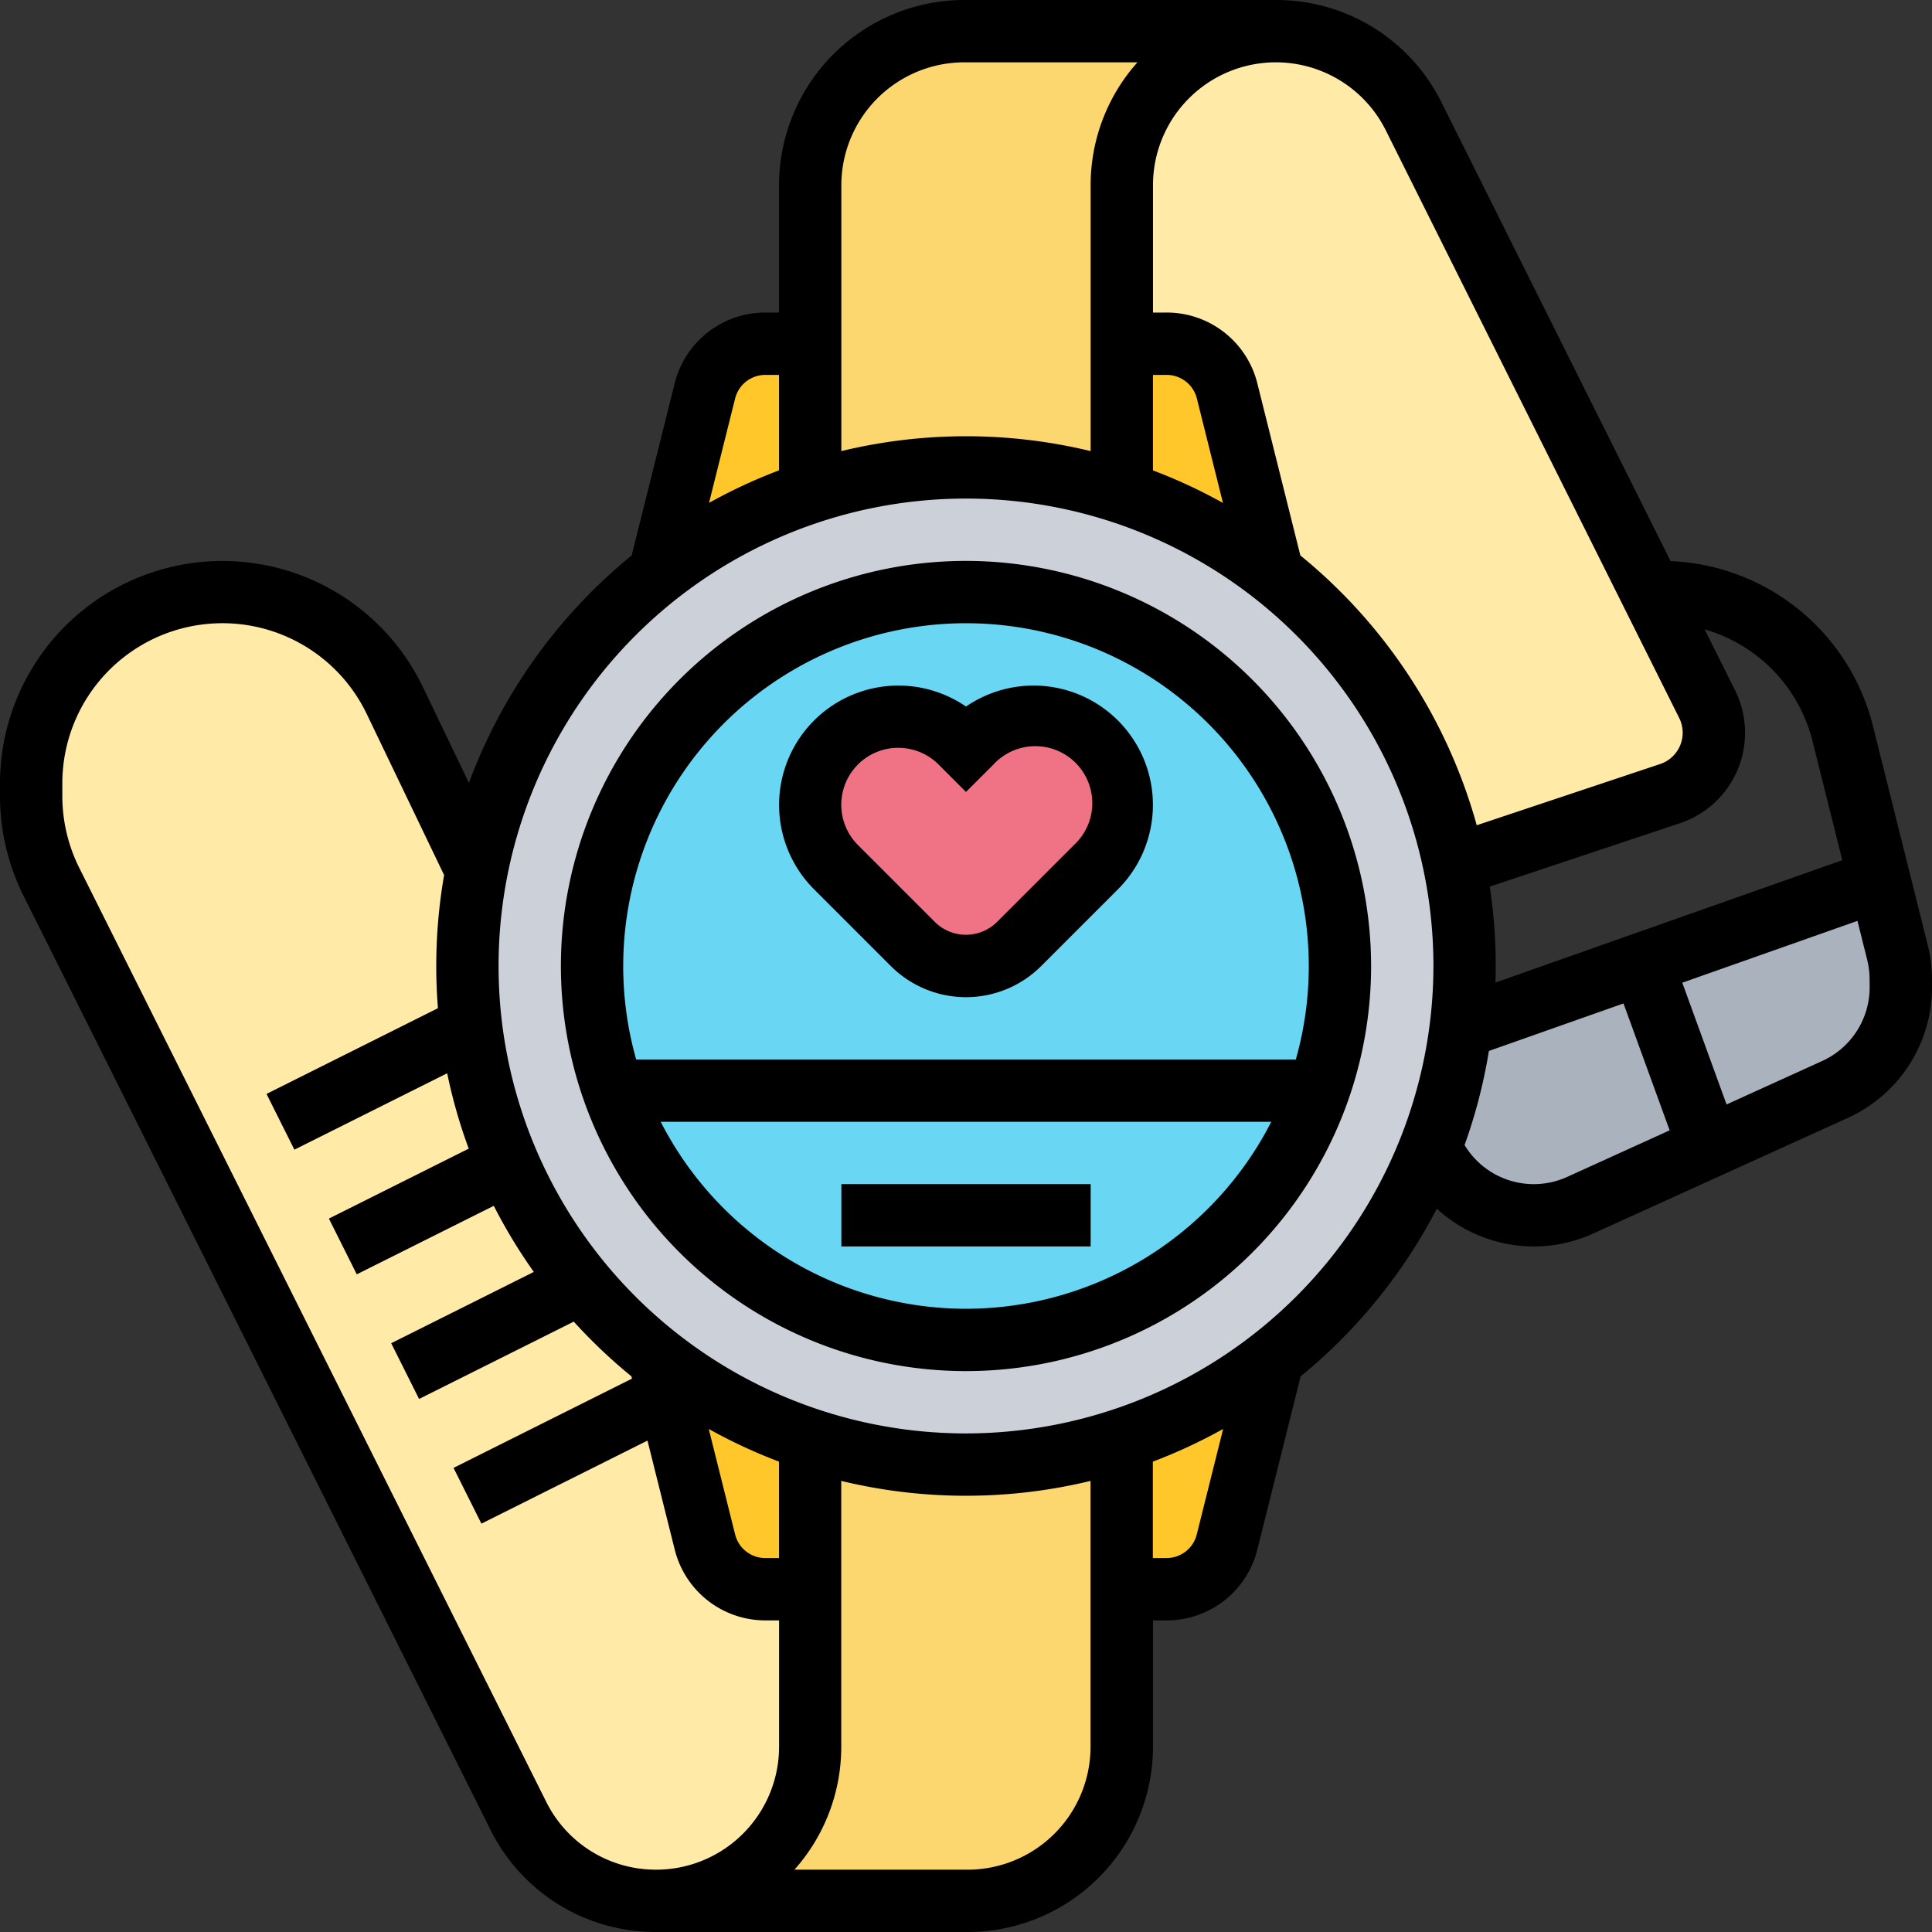 <svg xmlns="http://www.w3.org/2000/svg" width="84" height="84" viewBox="0 0 84 84">
  <rect x="0" y="0" width="84" height="84" fill="#333333" stroke="none"/>
  <g id="Group_109613" data-name="Group 109613" transform="translate(0)">
    <g id="Group_109625" data-name="Group 109625" transform="translate(1.355 1.355)">
      <g id="Group_109613-2" data-name="Group 109613" transform="translate(60.844 36.911)">
        <path id="Path_155113" data-name="Path 155113" d="M387.716,230.284v.329a4.868,4.868,0,0,1-2.855,4.434l-11.088,5.04a4.866,4.866,0,0,1-6.371-2.256l-.132-.266a21.476,21.476,0,0,0,1.314-5.2l.01,0,18.189-6.419.788,3.153A4.867,4.867,0,0,1,387.716,230.284Z" transform="translate(-367.27 -225.95)" fill="#aab2bd"/>
      </g>
      <g id="Group_109614" data-name="Group 109614" transform="translate(47.419)">
        <path id="Path_155114" data-name="Path 155114" d="M313.447,37.258a2.791,2.791,0,0,1-1.614,3.9l-8.825,2.942c-.181.059-.364.115-.549.164a21.676,21.676,0,0,0-7.905-12.71l-1.976-7.907a2.71,2.71,0,0,0-2.628-2.053H288V14.7A6.7,6.7,0,0,1,294.7,8h0a6.694,6.694,0,0,1,5.99,3.705l10.327,20.682Z" transform="translate(-288 -8)" fill="#ffeaa7"/>
      </g>
      <g id="Group_109615" data-name="Group 109615" transform="translate(0 24.387)">
        <path id="Path_155115" data-name="Path 155115" d="M35.7,186.924l1.6,6.378a2.71,2.71,0,0,0,2.628,2.053h1.949v6.85a6.7,6.7,0,0,1-12.69,3l-20.3-40.606A8.316,8.316,0,0,1,8,160.876v-.561a8.316,8.316,0,0,1,15.813-3.6l3.551,7.4a21.7,21.7,0,0,0-.4,4.144,22.09,22.09,0,0,0,.158,2.63A21.684,21.684,0,0,0,35.3,185.344Z" transform="translate(-8 -152)" fill="#ffeaa7"/>
      </g>
      <g id="Group_109616" data-name="Group 109616" transform="translate(27.173 61.242)">
        <path id="Path_155116" data-name="Path 155116" d="M188.7,376.12v6.85a6.7,6.7,0,0,1-6.7,6.7H168.45a6.7,6.7,0,0,0,6.7-6.7V369.62a21.776,21.776,0,0,0,13.548,0Z" transform="translate(-168.45 -369.62)" fill="#fcd770"/>
      </g>
      <g id="Group_109617" data-name="Group 109617" transform="translate(33.871 0)">
        <path id="Path_155117" data-name="Path 155117" d="M214.7,8h13.548a6.7,6.7,0,0,0-6.7,6.7V28.048a21.776,21.776,0,0,0-13.548,0V14.7A6.7,6.7,0,0,1,214.7,8Z" transform="translate(-208 -8)" fill="#fcd770"/>
      </g>
      <g id="Group_109618" data-name="Group 109618" transform="translate(47.419 13.589)">
        <path id="Path_155118" data-name="Path 155118" d="M292.578,90.293l1.976,7.907A21.62,21.62,0,0,0,288,94.7V88.24h1.949A2.71,2.71,0,0,1,292.578,90.293Z" transform="translate(-288 -88.24)" fill="#ffc729"/>
      </g>
      <g id="Group_109619" data-name="Group 109619" transform="translate(47.419 57.731)">
        <path id="Path_155119" data-name="Path 155119" d="M294.568,348.89l-1.99,7.958a2.71,2.71,0,0,1-2.628,2.053H288v-6.5A21.623,21.623,0,0,0,294.568,348.89Z" transform="translate(-288 -348.89)" fill="#ffc729"/>
      </g>
      <g id="Group_109620" data-name="Group 109620" transform="translate(27.303 57.731)">
        <path id="Path_155120" data-name="Path 155120" d="M169.615,350.47l-.395-1.58a21.621,21.621,0,0,0,6.568,3.511v6.5h-1.949a2.71,2.71,0,0,1-2.628-2.053Z" transform="translate(-169.22 -348.89)" fill="#ffc729"/>
      </g>
      <g id="Group_109621" data-name="Group 109621" transform="translate(27.317 13.589)">
        <path id="Path_155121" data-name="Path 155121" d="M175.854,88.24V94.7a21.62,21.62,0,0,0-6.554,3.5l1.976-7.907A2.71,2.71,0,0,1,173.9,88.24Z" transform="translate(-169.3 -88.24)" fill="#ffc729"/>
      </g>
      <g id="Group_109622" data-name="Group 109622" transform="translate(18.968 18.968)">
        <path id="Path_155122" data-name="Path 155122" d="M120.4,137.533a21.677,21.677,0,0,1,42.959,4.144,21.914,21.914,0,0,1-.164,2.683,21.474,21.474,0,0,1-1.314,5.2,21.682,21.682,0,0,1-41.719-5.25,22.091,22.091,0,0,1-.158-2.63A21.7,21.7,0,0,1,120.4,137.533Z" transform="translate(-120 -120)" fill="#ccd1d9"/>
      </g>
      <g id="Group_109623" data-name="Group 109623" transform="translate(24.387 24.387)">
        <path id="Path_155123" data-name="Path 155123" d="M168.258,152A16.258,16.258,0,1,1,152,168.258,16.258,16.258,0,0,1,168.258,152Z" transform="translate(-152 -152)" fill="#69d6f4"/>
      </g>
      <g id="Group_109624" data-name="Group 109624" transform="translate(33.871 29.806)">
        <path id="Path_155124" data-name="Path 155124" d="M221.548,187.833a3.825,3.825,0,0,1-1.123,2.71l-3.338,3.338a3.271,3.271,0,0,1-4.627,0l-3.338-3.338a3.832,3.832,0,1,1,5.419-5.419l.232.232.232-.232a3.833,3.833,0,0,1,6.542,2.71Z" transform="translate(-208 -184)" fill="#ef7385"/>
      </g>
    </g>
    <g id="Group_109626" data-name="Group 109626" transform="translate(0)">
      <path id="Path_155125" data-name="Path 155125" d="M204.858,188.194a4.625,4.625,0,0,0,6.542,0l3.339-3.339a5.188,5.188,0,0,0-6.61-7.941,5.188,5.188,0,0,0-6.61,7.941Zm.329-9.484a2.46,2.46,0,0,1,1.752.726l1.19,1.19,1.191-1.19a2.477,2.477,0,1,1,3.5,3.5l-3.339,3.339a1.916,1.916,0,0,1-2.71,0l-3.339-3.339a2.477,2.477,0,0,1,1.752-4.229Z" transform="translate(-166.129 -146.194)"/>
      <path id="Path_155126" data-name="Path 155126" d="M161.613,144a17.613,17.613,0,1,0,17.613,17.613A17.633,17.633,0,0,0,161.613,144Zm0,2.71a14.908,14.908,0,0,1,14.34,18.968h-28.68a14.908,14.908,0,0,1,14.34-18.968Zm0,29.806a14.919,14.919,0,0,1-13.273-8.129h26.546A14.92,14.92,0,0,1,161.613,176.516Z" transform="translate(-119.613 -119.613)"/>
      <path id="Path_155127" data-name="Path 155127" d="M216,304h10.839v2.71H216Z" transform="translate(-179.419 -252.516)"/>
      <path id="Path_155128" data-name="Path 155128" d="M83.814,41.09l-2.38-9.519a9.469,9.469,0,0,0-8.8-7.175L62.675,4.455A8.008,8.008,0,0,0,55.471,0H41.923a8.061,8.061,0,0,0-8.052,8.052v5.537h-.594a4.059,4.059,0,0,0-3.943,3.079l-1.87,7.481a23.133,23.133,0,0,0-7.076,9.888l-2-4.164A9.671,9.671,0,0,0,0,34.058v.56a9.721,9.721,0,0,0,1.021,4.325l20.3,40.606A8.01,8.01,0,0,0,28.527,84H42.076a8.063,8.063,0,0,0,8.054-8.053V70.452h.594a4.059,4.059,0,0,0,3.943-3.079l1.883-7.532A23.184,23.184,0,0,0,62.47,52.55a6.23,6.23,0,0,0,6.793,1.085L80.351,48.6A6.238,6.238,0,0,0,84,42.929V42.6a6.232,6.232,0,0,0-.186-1.51Zm-5.008-8.862L80.1,37.4,65.02,42.72c.007-.239.012-.479.012-.719a23.108,23.108,0,0,0-.259-3.453l8.263-2.754a4.145,4.145,0,0,0,2.4-5.784l-1.321-2.646a6.762,6.762,0,0,1,4.693,4.866ZM60.251,5.665,73.01,31.219a1.435,1.435,0,0,1-.83,2L64.206,35.88a23.088,23.088,0,0,0-7.669-11.731l-1.87-7.481a4.059,4.059,0,0,0-3.943-3.079h-.594V8.052A5.342,5.342,0,0,1,60.251,5.665ZM50.129,16.3h.594a1.353,1.353,0,0,1,1.315,1.026l1.135,4.541a22.927,22.927,0,0,0-3.044-1.415ZM41.923,2.71h7.531a8.018,8.018,0,0,0-2.035,5.342V19.613a23.063,23.063,0,0,0-10.839,0V8.052A5.348,5.348,0,0,1,41.923,2.71ZM31.962,17.325A1.353,1.353,0,0,1,33.277,16.3h.594V20.45a22.927,22.927,0,0,0-3.044,1.415ZM28.527,81.29a5.315,5.315,0,0,1-4.78-2.954L3.445,37.731a7,7,0,0,1-.735-3.113v-.56a6.961,6.961,0,0,1,13.237-3.012l3.362,7A23.069,23.069,0,0,0,18.968,42q0,.927.073,1.835l-7.453,3.727L12.8,49.986l6.643-3.322a22.823,22.823,0,0,0,.936,3.277L14.3,52.982l1.212,2.424,5.957-2.979a23.068,23.068,0,0,0,1.74,2.874l-6.2,3.1,1.212,2.424,6.725-3.363a23.215,23.215,0,0,0,2.507,2.379l.025.1-7.759,3.88,1.212,2.424,7.22-3.61,1.185,4.739a4.06,4.06,0,0,0,3.943,3.078h.594v5.495a5.35,5.35,0,0,1-5.344,5.344Zm5.344-13.548h-.594a1.353,1.353,0,0,1-1.315-1.026l-1.147-4.588a22.934,22.934,0,0,0,3.055,1.421Zm8.2,13.548h-7.53a8.019,8.019,0,0,0,2.035-5.344V64.387a23.063,23.063,0,0,0,10.839,0v11.56a5.35,5.35,0,0,1-5.344,5.344Zm9.962-14.575a1.353,1.353,0,0,1-1.315,1.026h-.594V63.549a22.953,22.953,0,0,0,3.056-1.421ZM42,62.323A20.323,20.323,0,1,1,62.323,42,20.346,20.346,0,0,1,42,62.323ZM68.141,51.169a3.514,3.514,0,0,1-4.464-1.385,22.839,22.839,0,0,0,1.057-4.09l5.853-2.066,2.006,5.517Zm13.149-8.24a3.522,3.522,0,0,1-2.061,3.2L75.068,48.02l-1.925-5.294,7.616-2.688.427,1.709a3.517,3.517,0,0,1,.1.853Z" transform="translate(0)"/>
    </g>
  </g>
</svg>
